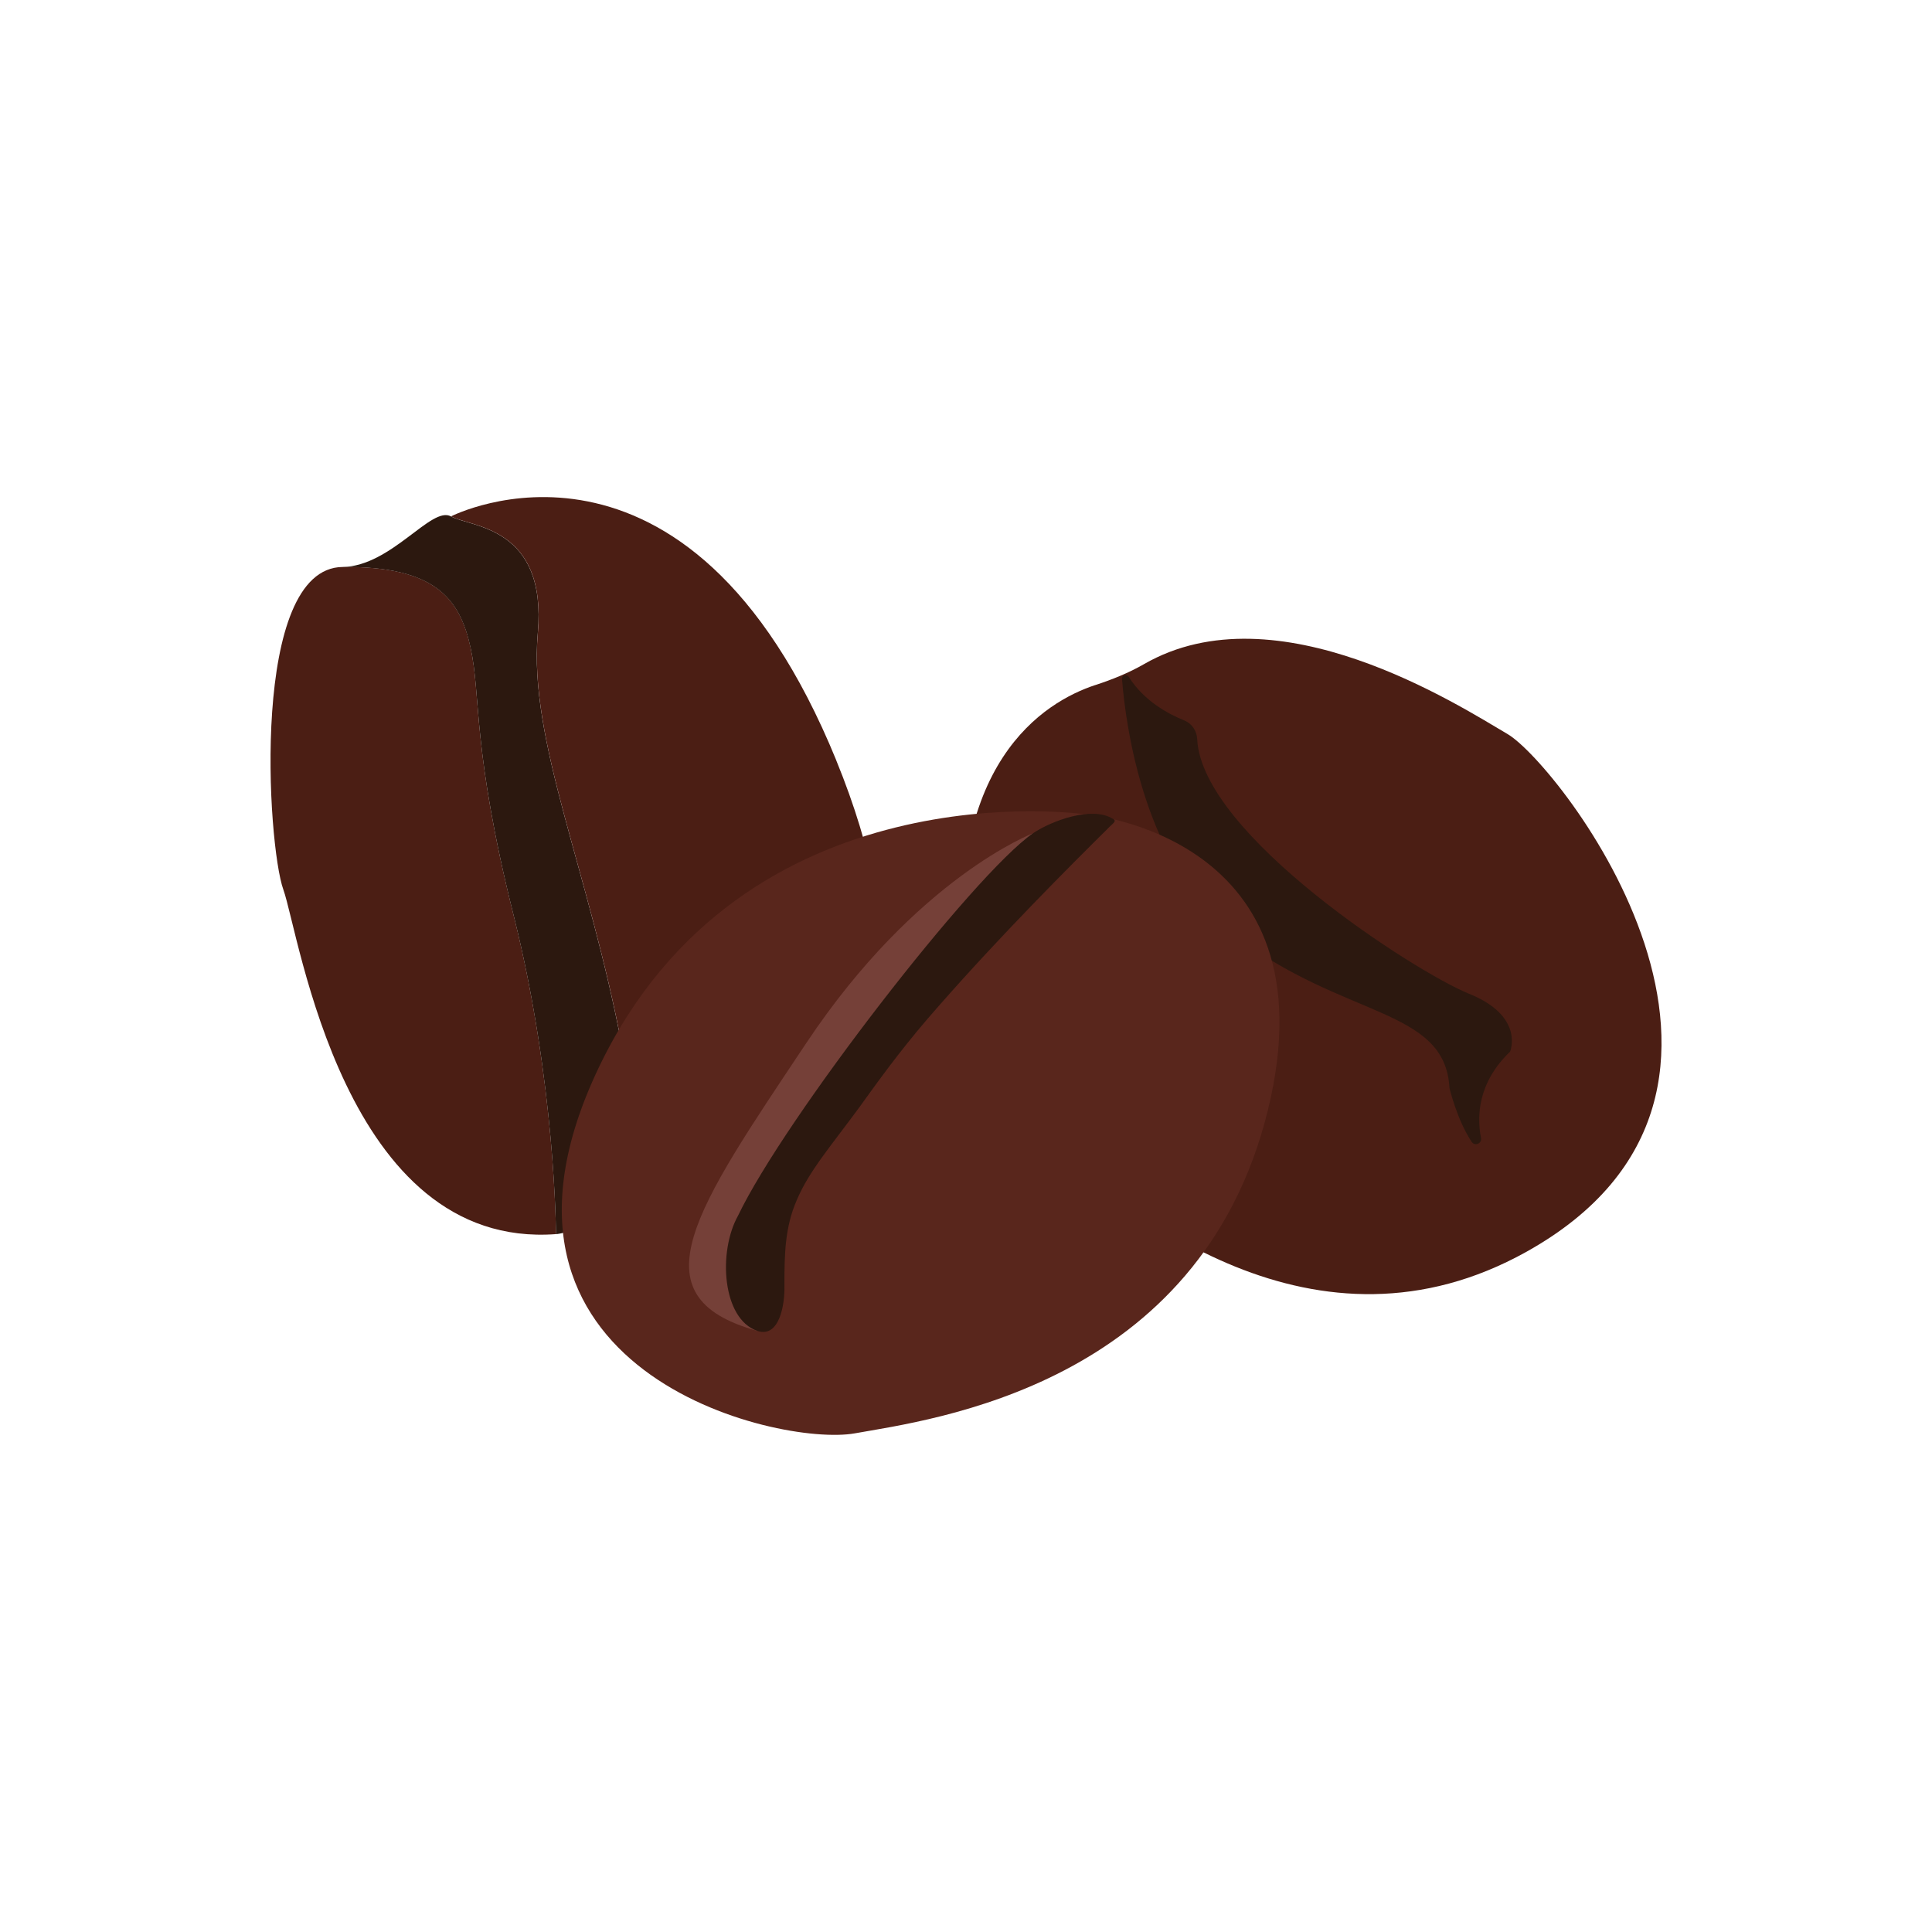 <svg viewBox="0 0 500 500" xmlns="http://www.w3.org/2000/svg" data-name="Layer 1" id="Layer_1">
  <defs>
    <style>
      .cls-1 {
        fill: #59261c;
      }

      .cls-2 {
        fill: #2c180f;
      }

      .cls-3 {
        fill: #754038;
      }

      .cls-4 {
        fill: #4b1e14;
      }
    </style>
  </defs>
  <g>
    <path d="M121.79,167.63c2.76,12.6.32,26.13,11.17,69.37,10.84,43.27,10.93,82.39,10.93,82.39-54.92,4.07-66.39-77.56-70.55-89.13-4.18-11.55-8.69-83.32,15.35-83.53,24.04-.23,30.35,8.27,33.11,20.9Z" class="cls-4"></path>
    <path d="M116.73,133.64c5.05,2.85,24.91,2.43,22.45,30.25-2.44,27.82,13.23,61.28,21.92,107.59,6.09,32.39-4.76,42.91-11.84,46.31h-.02c-3.03,1.46-5.36,1.61-5.36,1.61,0,0-.09-39.12-10.93-82.39-10.84-43.25-8.41-56.77-11.17-69.37-2.76-12.62-9.07-21.12-33.11-20.9,12.67-.24,23.01-15.94,28.05-13.09Z" class="cls-2"></path>
    <path d="M216.42,196.78c38.61,94.47-23.65,129.22-67.15,121,7.08-3.4,17.93-13.92,11.84-46.31-8.7-46.31-24.36-79.77-21.92-107.59,2.46-27.82-17.4-27.4-22.45-30.25,0,0,61.1-31.34,99.69,63.15Z" class="cls-4"></path>
  </g>
  <g>
    <path d="M283.45,177.29c-13.03,4.3-39.44,20.03-33.81,76.51,1.4,14.05,7.64,27.18,17.56,37.24,23.67,24.03,73.75,63.05,127.81,32.94,74.87-41.72,8.3-126.3-4.86-134.01-12.46-7.3-59.69-37.89-94.07-18.1-3.98,2.29-8.26,4-12.62,5.43Z" class="cls-4"></path>
    <path d="M292.11,175.18c-.53-.84-1.82-.45-1.74.54,1.01,12.64,5.88,48.3,28.84,66.09,28.19,21.85,54.79,18.82,55.91,39.74,0,0,1.88,8.13,5.75,13.97.79,1.2,2.7.42,2.42-.99-1.09-5.48-.93-14.25,7.52-22.37,0,0,3.86-9.13-10.63-14.98-13.8-5.57-69.16-41.12-70.35-65.91-.1-2.14-1.38-4.04-3.38-4.84-4-1.6-10.38-4.98-14.33-11.26Z" class="cls-2"></path>
  </g>
  <g>
    <path d="M280.75,210.73s-88.54-12.82-125.9,65.78c-37.36,78.6,46.68,97.97,66.37,94.44,19.69-3.53,89.32-12.12,106.89-83.57,17.57-71.45-47.36-76.66-47.36-76.66Z" class="cls-1"></path>
    <path d="M267.4,215.63s-30.12,11.38-58.69,54.25c-28.58,42.87-44.91,65.72-12.68,74.56,0,0-8.31-21.49,17.38-59.17,25.69-37.68,37.55-51.47,53.99-69.64Z" class="cls-3"></path>
    <path d="M288,211.89c1.21.66-.05,1.17-1.46,2.7-9.77,9.67-27.33,27.22-43.58,45.74-8.09,9.13-13.77,16.76-20.43,26.06-7.56,10.3-13.18,16.7-16.38,24.31-3,6.96-3.16,13.86-3.14,22.09.12,4.61-1.22,13.56-7,11.65-9.13-3.09-10.22-20.49-5.02-29.8,12.01-25.12,60.96-88.37,76.39-99.02,4.99-3.32,15.16-6.97,20.48-3.8l.12.07Z" class="cls-2"></path>
  </g>
</svg>